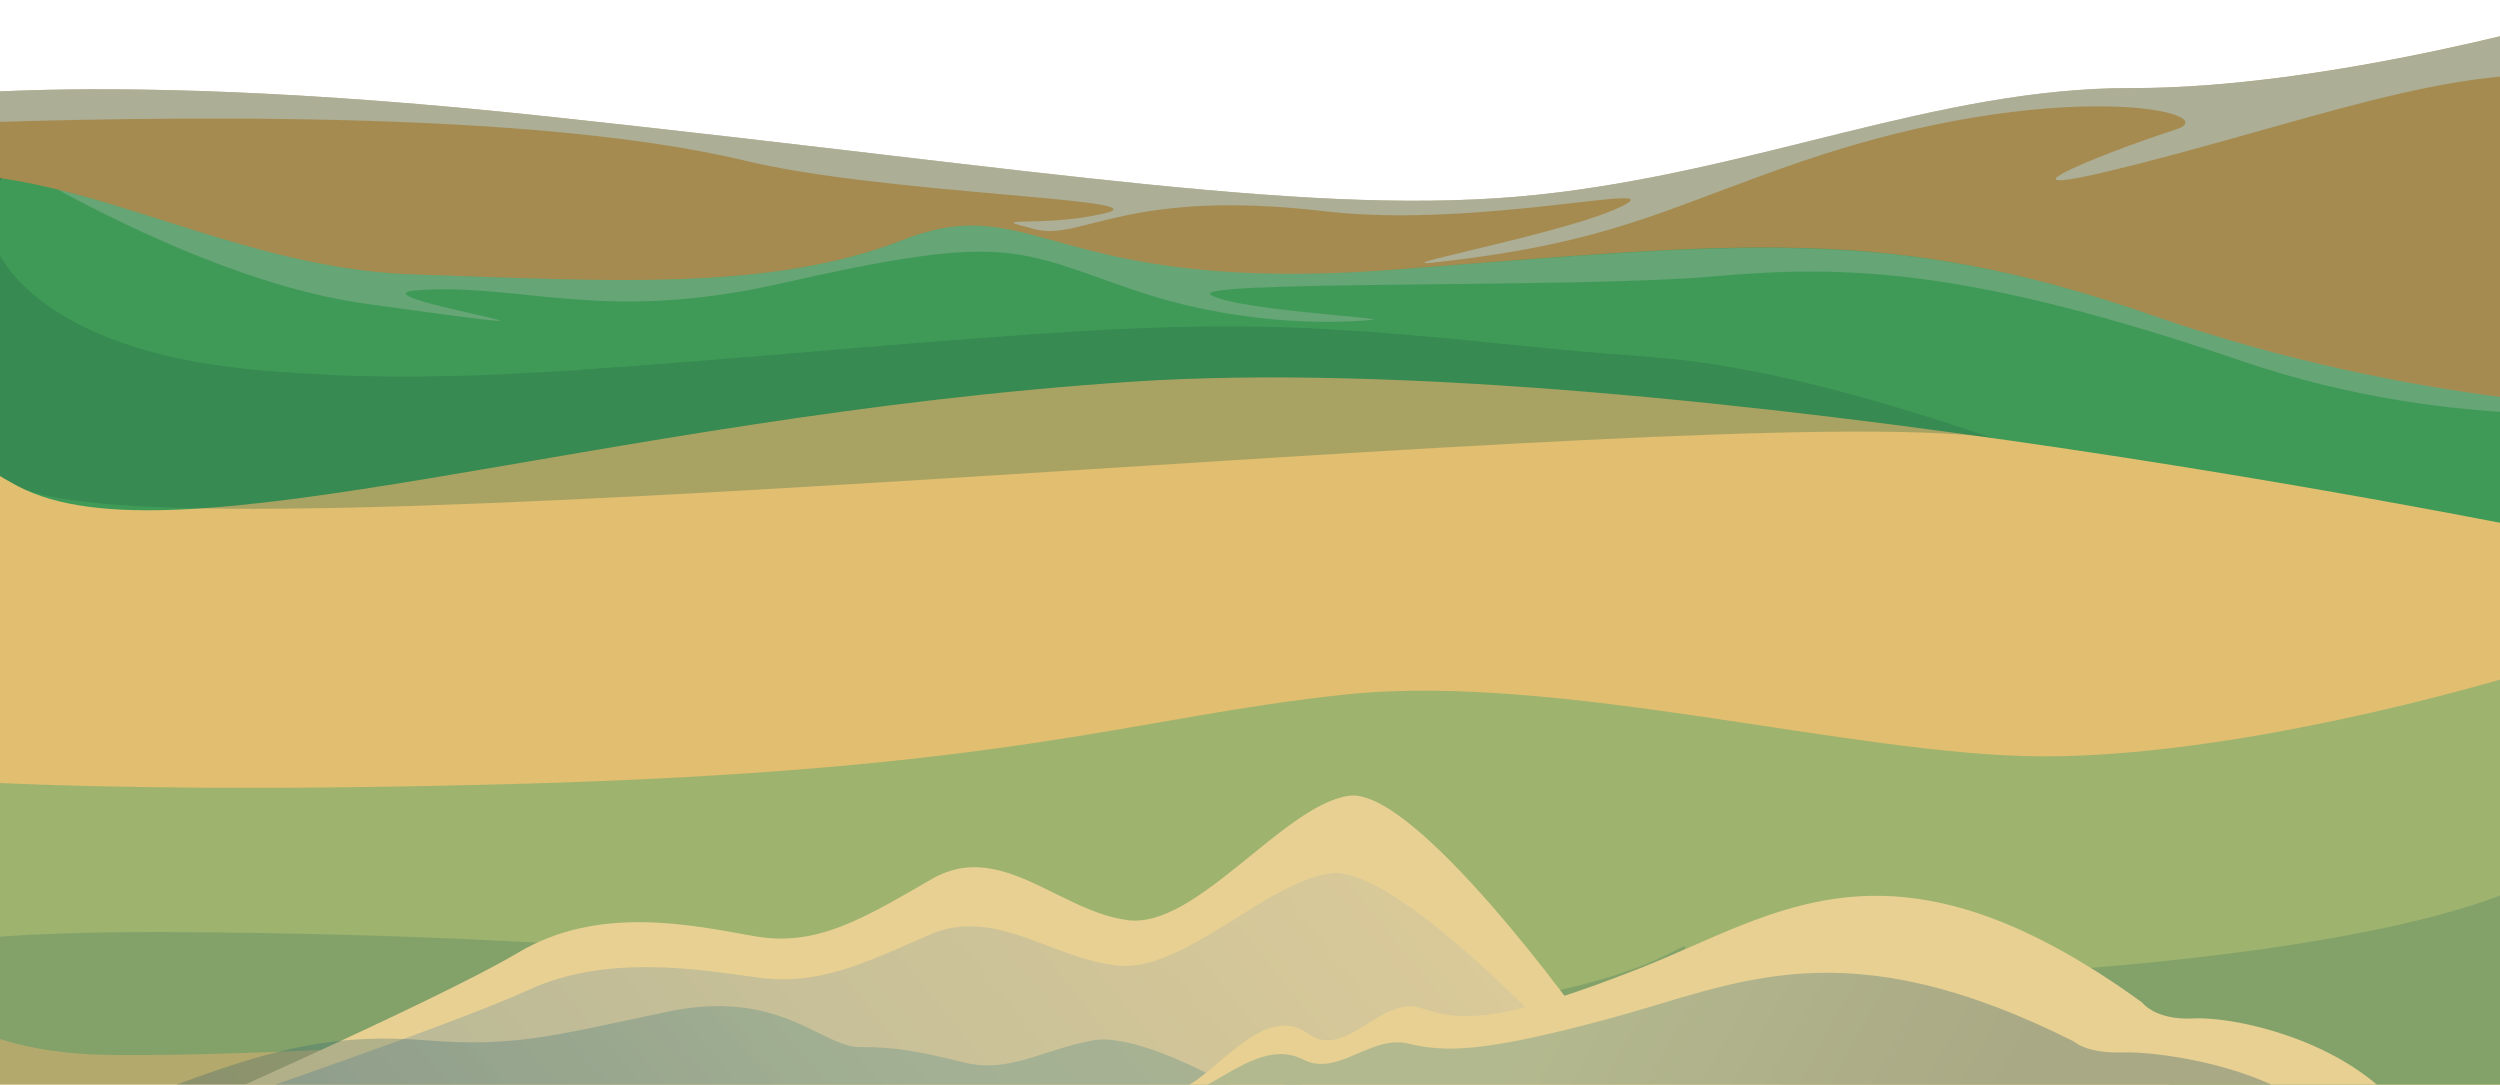 <?xml version="1.0" encoding="utf-8"?>
<!-- Generator: Adobe Illustrator 25.2.1, SVG Export Plug-In . SVG Version: 6.00 Build 0)  -->
<svg version="1.1" id="レイヤー_1" xmlns="http://www.w3.org/2000/svg" xmlns:xlink="http://www.w3.org/1999/xlink" x="0px"
	 y="0px" viewBox="0 0 1155.2 501.2" style="enable-background:new 0 0 1155.2 501.2;" xml:space="preserve" preserveAspectRatio="none">
<style type="text/css">
	.st0{opacity:0.4;}
	.st1{clip-path:url(#SVGID_2_);}
	.st2{clip-path:url(#SVGID_4_);}
	.st3{fill:url(#SVGID_5_);}
	.st4{fill:#3F9A57;}
	.st5{opacity:0.3;}
	.st6{fill:#256342;}
	.st7{fill:#EACEAC;}
	.st8{fill:#E1BE70;}
	.st9{fill:#A68B50;}
	.st10{opacity:0.6;}
	.st11{fill:#B0C5C5;}
	.st12{fill:#BEBFBE;}
	.st13{fill:#9DB36E;}
	.st14{fill:#467A60;}
	.st15{fill:#E7D092;}
	.st16{opacity:0.3;fill:url(#SVGID_6_);enable-background:new    ;}
	.st17{opacity:0.29;fill:url(#SVGID_7_);enable-background:new    ;}
	.st18{opacity:0.32;fill:url(#SVGID_8_);enable-background:new    ;}
</style>
<g>
	<g id="レイヤー_2_1_">
		<g id="レイヤー_1-2">
			<g>
				<g class="st0">
					<g>
						<g>
							<defs>
								<rect id="SVGID_1_" x="-24.7" y="80.3" width="1258.7" height="253.1"/>
							</defs>
							<clipPath id="SVGID_2_">
								<use xlink:href="#SVGID_1_"  style="overflow:visible;"/>
							</clipPath>
							<g class="st1">
								<g>
									<g>
										<defs>
											<path id="SVGID_3_" d="M1234,333.4v-91c-29.1-7.5-57.5-19.8-84.3-32.5c-33.9-16-67.1-34-101.9-48
												c-14.3-5.7-31.3-13.1-46.9-10.2c-10,1.8-19,7.1-29.1,8.6c-15.7,2.5-31.7-0.4-45.5-8.2c-16.4-8.9-31.3-20.7-46.2-31.8
												c-15.9-11.9-31.6-24.5-47.9-36c3.2,3,6.2,6.2,9.1,9.6c5.6,6.6,11.5,14.7,13.1,23.5c0.7,4,0.5,8.5,1.8,12.4
												c1.6,4.6,8.4,6.5,12.4,7.6c10.6,2.9,21,6.6,31.1,11.2c10.7,5,21.4,10.6,32.5,14.4c12,4.1,24.9,6.5,37.4,4.2
												c11.2-2.1,22.3-6.4,33.8-6.3c10.5,0.1,18,4.8,25.3,12.4c4.2,4.4,8.1,9.2,12.9,12.8c5.1,3.9,11.3,5.9,17.2,8
												c6,2.2,12.2,4.5,17.8,7.9c5.6,3.4,10.6,7.4,16,11.1c11.2,7.6,22.9,14.9,36,18.1c0.8,0.2,0.8,1.8-0.1,1.8
												c-29.5-1-59.2-4.3-88.8-1.6c-7,0.6-13.5,1.5-20,4.3c-4.9,2.2-9.8,4.9-15,6.3c-10.4,2.9-21.6,2.9-32.2,1.6
												c-11.5-1.4-22.9-4.2-33.8-8.2c-10-3.7-20.8-8-29.5-14.6c-4.5-3.6-8.6-7.6-12.5-11.9c-4-4.2-8.4-9.4-13.7-11.7
												c-12.9-5.7-25.8-1.2-39,0.4c-10.7,1.3-20.1-1.8-29.4-7.2c-8.6-4.9-17.6-11-27.7-10.6c7.4,2.9,13.9,6.4,18.8,13.4
												c6.8,9.8,12.7,18.5,22.8,24.8c0.5,0.4,0.5,1.1,0.2,1.5c0,0,0,0.1-0.1,0.1c-11.4,10.1-25.8,2-38.6,0.3
												c-14.8-2-31.1-1.2-44.9-7.8c-12.7-6.1-21.7-18.5-34.8-23.8c-13.5-5.4-28.1-3.3-42.3-2.7c11.6,3.2,25,1,35.4,7.6
												c10.7,6.8,17.1,18,25.8,27.1c11.1,11.7,26.7,16.8,40.3,24.6c12.9,7.4,23.7,17.8,34.7,27.9c0.1,0.1,0.2,0.1,0.2,0.2
												c0.2,0.2,0.4,0.4,0.6,0.6c0.7,0.6,0.2,2.4-0.6,1.6l-1.2-1.1c-32-6.8-61.7-23.9-94.3-27.9c-12.7-1.6-24.8-0.5-37.2-4.4
												c-10.7-3.2-20.7-8.2-29.9-14.6c-9.2-6.5-17.4-14.4-24.4-23.2c-7.5-9.5-13.3-20.6-21.6-29.4
												c-9.8-10.4-22.5-15.1-35.2-20.5c-11.2-4.7-21.2-10.3-30.5-18.4c-18.4-16.1-33-36.2-48.6-55.2
												c6.7,40.3,44.8,65.1,76.5,83.5c15.4,8.9,30.9,17.4,43.4,30.6c11.7,12.3,21.3,28.6,15.8,46.3c-0.2,0.7-1.1,0.4-1.5,0.1
												c-17.4-16.4-34.9-32.7-56.2-43.5c-10.6-5.3-22.2-9.4-31.8-16.5c-8.2-6-12.4-16.4-21.5-21.1c-1.1,18.1,9.1,35.6,5.4,53.7
												c-0.1,0.6-1,0.5-1.3,0.2c-5.2-3.3-11.3-3.1-16.7-5.6c-6.5-3-12.6-6.8-18.1-11.3c-11.3-9.5-20.3-21.3-30-32.5
												c-1,8.6,1.6,17.4-1.6,25.7c-0.3,0.7-1.1,0.4-1.5,0.1c-7.5-6.7-14.9-13.4-22-20.5c-6.3-6.3-13.8-13-18.5-20.8
												c-6.7-11.3-2.8-24.5-2.8-37c-9.1,21-20.2,45.4-41.2,55.1c-12.9,6-28.4,4-40.9,10.9c-11.6,6.3-16.6,21-27.4,28.6
												c-0.5,0.4-1.8-0.2-1.4-1c6.9-15.8,14.2-30.9,25.7-43.7c6.7-7.5,13.3-14.7,19-23.1c5.7-8.4,10.6-16.8,15.5-25.5
												c-23.5,7.7-42.2,25.8-62.4,39.7c-0.5,0.3-1.1,0.1-1.4-0.4c-0.1-0.1-0.1-0.2-0.1-0.3c-0.4-9.9,7.7-14.3,11.8-22
												c-17.3,5.3-34.2,12.9-49.1,23.6c-7.4,5.3-14,11.6-21.2,17.2c-7.2,5.6-14.5,10.8-22,15.9c-14.2,9.6-28.5,18.3-45.6,20.7
												c-15.7,2.3-31.4,0.2-47-1.8c-0.5,0-0.8-0.5-0.8-0.9c0-0.1,0-0.2,0.1-0.3c1.5-2.7,2.5-5.4,4.1-7.8
												c-28.5,12.1-53.1,38.6-85,40.2c-12.2,0.6-24.5,0.1-36.6-1.3c-5.1-0.5-10.1-1.4-15.1-2.8c-0.9-0.3-1.8-0.6-2.8-0.9v102
												L1234,333.4z"/>
										</defs>
										<clipPath id="SVGID_4_">
											<use xlink:href="#SVGID_3_"  style="overflow:visible;"/>
										</clipPath>
										<g class="st2">

												<linearGradient id="SVGID_5_" gradientUnits="userSpaceOnUse" x1="3315.688" y1="178.373" x2="3316.71" y2="178.373" gradientTransform="matrix(1230.67 0 0 -1230.67 -4080539.75 219725.031)">
												<stop  offset="0" style="stop-color:#866341"/>
												<stop  offset="2.000000e-02" style="stop-color:#866341"/>
												<stop  offset="0.23" style="stop-color:#9E7446"/>
												<stop  offset="0.48" style="stop-color:#C18D4E"/>
												<stop  offset="0.75" style="stop-color:#A97C4A"/>
												<stop  offset="0.97" style="stop-color:#916B45"/>
												<stop  offset="0.98" style="stop-color:#916B45"/>
												<stop  offset="1" style="stop-color:#916B45"/>
											</linearGradient>
											<rect x="-24.7" y="80.3" class="st3" width="1258.7" height="253.1"/>
										</g>
									</g>
								</g>
							</g>
						</g>
					</g>
				</g>
				<path class="st4" d="M328.1,333.4c0.1-1.1,0.3-2.1,0.4-3.2c1-12.5,3.7-24.7,7-36.7c3.6-13.3,8.9-26.9,10.3-40.7
					c1.4-13.2,1.1-26.5,2.6-39.7c0.6-5.8,1.4-11.7,3.5-17c1.7-4.5,4.3-8.6,6.3-13c-24.2,24-35.7,57.6-55.9,84.9
					c-0.1,0.2-0.4,0.4-0.7,0.3c-14.3-5.4-26.4-22.5-29.1-37.9c-3.4-19.4,9.6-35.9,15.5-53.3c-18.3,15.2-31.5,35.2-36.1,59.3
					c-0.1,0.3-0.4,0.6-0.7,0.5l0,0c-5.6-1.3-11.2-1.9-16.9-1.8c-22.1,0.6-42.1,11.4-63.9,14.2c-11.6,1.7-23.5,0.5-34.5-3.3
					c-9.6-3.4-18.4-8.5-27.8-12.4c-3.9-1.6-8.7-5.7-13.1-4.9c-4.7,0.9-8.9,4.3-13.1,6.5c-11.4,6.1-23.7,10.3-36.4,12.7
					c-23.2,4.3-46.7,3.1-70,1v84.6L328.1,333.4z"/>
				<path class="st4" d="M1044.4,160.5c0.1,3.8,3.5,7.3,6.4,9.8c10.1,8.7,22.5,14.6,34.3,20.3c14.2,6.9,28.4,13.4,42.9,19.4
					c29,12,58.2,23.4,87.7,33.9c6.1,2.2,12.3,4.3,18.4,6.4v-8c-29.1-7.5-57.5-19.8-84.3-32.5c-33.9-16-67.1-34-101.9-48
					L1044.4,160.5"/>
				<path class="st4" d="M979.7,191.2c-8,3.2-16,3.5-24.5,3.3c-18.4-0.5-39.6-1.8-56.3-11.1c-8.9-4.9-16.4-11.7-23.7-18.8
					c-7.9-7.7-15.9-16.2-25.8-21.1c-13.5-6.7-28.5-6.9-43.1-9c6.1,2.2,12.3,4.5,18.4,6.5c7.5,2.5,14.9,5.2,21.7,9.6
					c7.6,5,14.5,11.1,20.5,18.1c0.5,0.6,0.4,2-0.6,1.6c-2.7-1-6-0.3-8.9,0c4.9,6,9.6,12.2,14.8,17.9c4.9,5.5,10.4,11.4,17.2,14.3
					c12.8,5.6,26.9-0.2,40.1-0.3c15.2-0.2,31.1,3.8,46.2,0.5c12.6-2.8,22-12.6,33.9-17.1C999.1,181.6,989.7,187.2,979.7,191.2"/>
				<path class="st4" d="M273.5,94.6c-8.6,1.7-17.9,7.7-23.9,14.2c-1.2,1.3-0.1,3.3,1.5,2.2c7.2-4.9,14.3-10.8,22.5-13.8
					C274.7,96.8,275.2,94.3,273.5,94.6"/>
				<path class="st4" d="M238.4,62.8c-3.6-5.9-10.1,9.1-11,11.1c-1.4,3.1-1.3,4.3-4.2,5.2c-2,0.7-4.3,1.1-6.3,2
					c0.2-0.4,0.4-0.7,0.5-1.1c0.9-2-1-3.4-2.7-2.9c-3.9,1.2-7.7,2.9-11.3,5.1c-3.9,2.2-8.3,2.4-11.1,6.4c-3.3,4.6-2.2,9.3-4.7,14.1
					c-2.1,4.1-5.2,7.1-6.2,11.7c-0.7,2.9,3.1,2.2,4.1,0.7c2.2-3.4,4.5-6.7,6.9-10c2.2-3,4.3-7.7,7.6-9.7c-1.8,1.7-3.4,3.6-4.6,5.7
					c-0.9,1.6,0.6,3.7,2.2,2.4c5.4-4.4,11.3-7.6,16.7-11.7c2.2-1.7,6.2-1.3,8.8-1.7c3.3-0.6,6.2-2.1,8.6-4.5c1.8-2,7.3-21,5.4-21.4
					C237.8,64.5,238.8,63.5,238.4,62.8"/>
				<path class="st4" d="M176.8,128.8c-2.4,3.1-6,4-9.4,5.6c-3.8,1.8-8.2,6.1-5.1,10.5c1.4,2,4.8,0.7,6.1-0.7c0.5-0.5,1-1.1,1.3-1.8
					c0,0,1-1.2,0.5-0.7c1-1,1.9-2.1,2.8-3.3c1.9-2.8,2.7-6.1,4.8-8.9c0.2-0.3,0.1-0.6-0.1-0.8C177.4,128.5,177,128.6,176.8,128.8
					L176.8,128.8"/>
				<path class="st4" d="M129.8,204.1c8.4-1.5,17.1,0.2,24.1-5.9c4.8-4.2,8.7-9.1,14.1-12.5c2.6-1.5,5.1-3.2,7.5-5
					c3.1-2.7,4.4-5.6,5.8-9.5c1-3,3.1-7.9,6.2-9.1c1.5-0.5,3-0.8,4.6-1c4.1-0.9,7.7-3.3,10.2-6.6c4.6-6,6.4-13.3,10.4-19.6
					c2.4-3.8,5.7-6.9,9-9.9c-4.8,2.8-10.5,5.3-13.5,10.3c-2.2,3.7-9.3,17-12.5,16.6c-4.8-0.7-11.2-0.6-15.5,2.3
					c-4.5,3.1-5.7,7.6-7.7,12.3c-1.4,0.6-2.8,1.4-3.9,2.4c-3.1,2.9-3.9,6.6-6,10.2c-0.7,1.2-1.2,2.5-1.6,3.9
					c-0.3,0.4-0.5,0.8-0.7,1.1c-0.7,1.3-1.1,2.7-1.2,4.2c-1.9,4.4-5.5,7.8-9.9,9.7c-4.5,2.1-11,2.4-15.9,3.7c-2.9,0.8-5.7,2-8.2,3.7
					C126.7,204.8,128.2,204.3,129.8,204.1"/>
				<path class="st4" d="M607.9,162.5c-4.2-6.3-7.4-10.1-8.9-17.8c-1.2-6.4-2.8-11.8-9-14.3c-2.6-1-5.7-0.8-8.4-1
					c-3.8-0.3-6.9-2.8-10.6-3.6c-2.6-0.6-5.8,0.2-8.3,0.5c-5.9,0.6-11.7-1.1-16.4-4.8c-3.9-3.1-9.6,3.7-5.4,6.8
					c5.5,4,12.3,8.3,19,8.9c3.6,0.3,6.4-0.9,9.7,1.2c2.9,1.7,6.2,2.6,9.6,2.9c5.7,0.6,7.2,1.7,8.3,7.8c0.6,3.5,1.5,7,2.7,10.4
					c2,6,6.7,10.2,12.7,10.9C606.8,170.8,610.2,166.1,607.9,162.5"/>
				<path class="st4" d="M771.3,218.2c-2.3-1.1-4.8-1.8-7.4-1.8c-3.6-0.3-10-6.8-13.5-8.9c-2.3-1.3-3.9-3.3-6.1-4.7
					c-2.9-1.8-3.6-5.2-6.2-7.1c-2.3-1.6-8.1-1.2-9.4-2.3c-3.2-2.6-6.6-5.1-10.1-7.3c-2.6-1.8-5.5-3.1-8.7-3.7
					c-4.7-0.8-9.1,2.3-14.1,1.4c-0.7-0.1-1.7,1.2-0.8,1.6c2.5,1,5.2,1.6,7.9,1.7c7.4,0.3,10.3,4.3,14.8,9.3c2.2,2.4,4.6,5.2,7.5,6.7
					c3.5,1.8,6.3,0.5,9.4,3.7c1.3,1.3,2.9,2.2,4.7,2.5c3.4,0.8,6.6,2.4,9.1,4.8c6.1,5.3,13.9,5.1,21.3,6.9
					C771.2,221.5,772.8,218.9,771.3,218.2"/>
				<path class="st4" d="M849,196.8c-17.1,3.3-33.8-12.2-48.9-18c-1.2-0.4-2.9,1.2-1.9,2.4c3.2,3.4,7.2,5.6,10.2,9
					c3,3.3,6.9,5.6,11.3,6.4c4.7,1.1,9.3,2.8,13.9,4c4.5,1.1,10.7-0.5,15.1-1.5C849.9,198.8,850.5,196.5,849,196.8"/>
				<g class="st5">
					<path class="st6" d="M100,78.2c-1,2.1-7.7,2.9-9.6,3.5C87.5,82.6,83.8,86,83,89c-1.4,5.1-3.8,4.6-7.7,7.4
						c-2.9,2-5.1,3.3-8.3,3.2c-1.2-0.1-2.3,0.2-3.4,0.7c-2.5,1.4-4.4,3.6-5.4,6.3c-2.6,6.1-7,3.4-10.9,7.5
						c-3.2,3.4-4.1,7.1-4.8,11.7c-0.6,4-10.9,8.4-13.6,10.1c-0.7,0.5-1,2.1,0.3,1.9c3.8-0.6,6.5-2.7,9.7-5.1
						c5.1-3.7,6.5-2.7,10.4-8.6c2.7-4.1,6.9-6.6,9.9-10.5c1-1.3,1.8-2.8,2.3-4.4c1.8-4.4,5.4-5.9,9.4-7.3c8.6-3,18.7,2.3,20.1-10.6
						c0.7-6.4,11.4-5.5,12-13.1C103.2,76,100.6,76.8,100,78.2"/>
				</g>
				<path class="st4" d="M771.2,159.5c-2.5-3.5-7.7-4-11.1-6.4c-5-3.6-23.7-14.7-27.7-18.4c-2.5-2.4-4.5-3.2-5-7
					c-0.3-2.6-1.5-4-3.1-5.9c-4.7-5.6-17.4-1.8-23-0.6c-0.9,0.2-1.8,0.3-2.6,0.2c-0.6-0.5-1.2-1-1.9-1.4c-1.1-0.5-2.3-0.4-3.3,0.3
					c-4.5-1.5-9.1-4.2-13.5-5c-6.4-1.2-15-3.1-18-9.9c-0.9-2-4,0.3-3.3,2.2c3.3,9.4,14,14.9,22.4,18.4c3.8,1.5,7.9,2.2,12,1.9
					c1.5,1.9,2.6,4.3,4.6,5.4c3.5,2,6.9,1.5,10.6,0.7c4.5-1,4.9,3.1,8.2,5.5c2,1.4,4.1,2.7,6.3,3.9c2.4,3.2,5.5,6.4,8.9,7.8
					c5.5,2.3,11.4,2.7,16.9,5.5c3.1,1.5,6,3.1,8.9,4.8c2,1.2,6.9,1.3,8.4,3.2C768.4,167.9,773.4,162.7,771.2,159.5"/>
				<g class="st5">
					<path class="st6" d="M1018.3,119.5c-3.3-2.5-7-4.5-10.9-5.8c-1.9-0.6-12.8-1.9-13.7-3.2c-2.8-4.8-7.5-4.9-12-5.7
						c-0.3-1.4-1.5-2.4-2.9-2.3c-7.5-0.4-15.4-5.1-21.7,0.1c-0.9-0.3-1.8-0.7-2.7-1.2c-5.4-3.1-7.7-10.2-13.4-12.8
						c-0.2-0.1-0.4-0.2-0.7-0.2c-1.4-4.3-3.1-8.5-4.5-12.6c-0.5-1.6-2.9,0-2.6,1.3c0.7,4.3,4.4,16.4,1.1,19.9
						c-2,2.1-3.3,4.8-3.8,7.7c-1.6,7.8,7.6,7.4,10.5,10.9c2,2.4,5,3.5,7.9,4.2c4.7,1.1,7,4.2,10.7,6.7c7.4,4.9,16,9.8,25,9.6
						c2.7-0.1,4.4-4,2.1-5.8c-7-5.2-16.4-7-22.7-13.1c-2.5-2.4-6.2-4.7-8.9-7.4c2.7,0.3,5.5,0.4,8.2,0.3c3.3,1.1,6.7,1.9,10.1,2.6
						c2.2,1.6,5.1,1.5,7.8,2c1.7,0.3,3.4,0.6,5.2,0.8c0.8,0.9,1.7,1.6,2.8,2.2c3.3,1.7,9.1,0.8,12.9,1.7c5,1.1,9.7,2.5,14.9,2.9
						C1018.2,122.3,1019.6,120.4,1018.3,119.5"/>
				</g>
				<path class="st7" d="M1023.8,121.6c-0.1,0-0.2,0.2,0,0.2C1023.9,121.8,1023.9,121.6,1023.8,121.6"/>
				<path class="st8" d="M-23.5,167.3v341.9h1237.4V212.7C1213.8,212.7,244.2,119.1-23.5,167.3"/>
				<path class="st9" d="M1218.6,239.7c0,0-201.1-52.9-343.7-77.2S306,140.2,160.3,137.1C14.5,133.9-61,48.3-61,48.3
					s84.5-19.1,314.8,5.6S609.1,100.7,710.4,90S895.3,40.5,985,40.7s206.4-32.1,239.5-43L1218.6,239.7z"/>
				<g class="st10">
					<path class="st11" d="M253.8,53.9C484.1,78.5,609.1,100.7,710.4,90S895.3,40.4,985,40.7s206.4-32.1,239.5-43l-4.1,41.6
						c-64.1-15.5-125.3,7.7-214.7,31.8c-106.5,28.6-33.8-0.6-0.4-11.2c24.8-7.9-54.9-25.6-172.5,14.6
						C773.5,94.8,748.6,110,679,119.3c-65.1,8.7,40.4-9.8,69.2-23.4c28.9-13.6-64.8,10.2-136.2,1.7c-91.1-10.7-112.1,13.7-133.5,8.4
						c-26-6.6,3-0.6,31.9-7.4s-102-8.8-166.3-24.4C236.9,48.6,44,54.4-51.1,58c-6.5-5.9-9.9-9.7-9.9-9.7S23.5,29.2,253.8,53.9"/>
				</g>
				<path class="st4" d="M-47.5,82c74.6-11.6,148.7,41.8,238,44.8c89.3,2.9,165,8.2,226.7-15.9s68.2,25.9,227.3,13.7
					s227.9-21.5,350.5,21.3s230.7,43.3,230.7,43.3l-23,61.8c0,0-431.7-91.1-680-74.6s-443,86.1-514.3,48.3S-122.2,93.7-47.5,82"/>
				<g class="st5">
					<path class="st6" d="M839,178c-18.1-4.6-36.5-8.2-55-10.8c-18.4-2.4-37-3.3-55.5-5c-32.5-2.9-70.4-7.6-115.1-10.1
						c-39.4-2.3-78.8-1.3-118.3,1.2c-76.9,4.8-153.4,12.7-230.3,17.8c-37.6,2.5-75.4,3.9-113,2.1c-31.7-1.5-65.2-4.2-94.5-14.5
						c-24.6-8.4-48-22.7-58.4-42.5c-6-11.6-5.7-24,2.1-33.8c-16.3-2.4-32.4-2.9-48.5-0.5c-74.7,11.8-15.5,105,55.9,142.8
						s780.5-40.9,912.2-22.4C893.8,193.4,866.8,184.8,839,178"/>
				</g>
				<g class="st5">
					<path class="st12" d="M193.2,134.1c48.6-3.3,85.8,15.4,167.5-3.1c103.6-23.4,107.8-16.1,162.3,2.7s102.4,15,110.9,14.1
						s-61.9-4.4-74.2-11.4s170.2-3.1,232.3-8.7c62-5.5,118.9-3.5,244.1,39.2c101.1,34.5,189.7,22.3,189.7,22.3
						s-108.1-0.6-230.7-43.3s-191.3-33.3-350.5-21.3c-159.3,12.1-165.7-37.8-227.3-13.7s-137.4,18.8-226.7,15.9
						c-59.9-2-113-26.7-164-39.2c37.6,20.3,92.6,45.9,142.7,52.8C312.8,160.3,156.7,136.6,193.2,134.1"/>
				</g>
			</g>
			<path class="st13" d="M1169.2,541.9c0,0-194.5-51.1-332.3-74.7S189,490.4,48.1,487.4S-68.1,356.9-68.1,356.9s80.5,11.4,304.4,5.4
				c231.5-6.2,287.6-31.1,385.6-41.4s234.7,28.3,321.5,28.6s199.6-31,231.6-41.5L1169.2,541.9z"/>
			<g class="st5">
				<path class="st14" d="M839,503c-138.2-21.4-637,23.3-778.2,25.3c-80,1.1-65.5-66.8-101-91.8c29.7-3.7,68.2-6.1,118.2-5.8
					c194.1,1,332.2,15.9,298.1,26.2c-34.1,10.3,37.2-1.6,117.1-9.7c79.8-8,125.8,6.5,93.6,12.8c-32.1,6.3,36.5,14.5,114.2,1.3
					s82.5-34.9,75.4-17.6c-7,17.1,289.1,10.2,387.6-33.5l-2.8,90.6C1161.3,500.7,977.2,524.4,839,503z"/>
			</g>
			<path class="st15" d="M794.6,517.9c0,0-47.5-23.1-56.1-36.2s-84.9-118.1-115.1-114c-30.2,4.1-70.5,61.4-102.1,57.5
				s-59-37.3-90.6-19.1s-53.2,31.6-82,26.5s-71.9-14.7-109.3,7.6C202,462.5,75.4,518,75.4,518H781"/>

				<linearGradient id="SVGID_6_" gradientUnits="userSpaceOnUse" x1="223.899" y1="251.249" x2="643.101" y2="-88.649" gradientTransform="matrix(1 0 0 1 0 434)">
				<stop  offset="0" style="stop-color:#407BA1"/>
				<stop  offset="1" style="stop-color:#C5C0AA"/>
			</linearGradient>
			<path class="st16" d="M780.9,515.3c0,0-45.9-17.2-54.2-27s-82-87.8-111.2-84.8s-68.1,45.6-98.7,42.7s-56.9-27.7-87.5-14.2
				s-51.4,23.5-79.2,19.7c-27.8-3.8-69.5-10.9-105.6,5.6c-36.2,16.7-158.4,58-158.4,58h681.7"/>

				<linearGradient id="SVGID_7_" gradientUnits="userSpaceOnUse" x1="184.55" y1="188.913" x2="421.295" y2="-20.687" gradientTransform="matrix(1 0 0 1 0 434)">
				<stop  offset="0" style="stop-color:#28576B"/>
				<stop  offset="0.84" style="stop-color:#468886"/>
			</linearGradient>
			<path class="st17" d="M616.5,515.3c0,0-14.1-18.5-21.5-15c-1.3,0.7-2.7,1.3-4.1,1.9c-7.2,3.2-15.5,2.9-22.5-0.7
				c-16.1-8.8-46.9-24-63.8-20.7c-23.5,4.5-38.3,15.2-58.9,10.2s-30.9-7.2-48.5-7.2s-36.8-27.1-88.3-16.4s-70.6,16.7-111.8,13.3
				c-41.1-3.2-69,3.3-113.1,19.6s-88.3,15-88.3,15H616.5z"/>
			<path class="st15" d="M501.2,509.3c6.6-5.9,16.6-8.2,26.1-6.1c7.9,1.6,17.8,1.7,26-4.4c16.4-12.2,34-33.6,51.3-21.1
				c17.2,12.5,33.8-18.2,52.3-11.8s37.2,6.6,100.9-18.5s116.5-67.8,232,15.8c0,0,6.1,8.3,23.5,7.4c17.4-0.9,59.3,7.8,86.4,31.8
				l13.6,7.7L501,509.5L501.2,509.3z"/>

				<linearGradient id="SVGID_8_" gradientUnits="userSpaceOnUse" x1="898.225" y1="140.361" x2="682.827" y2="23.538" gradientTransform="matrix(1 1.000000e-02 -1.000000e-02 1 -3.23 418.46)">
				<stop  offset="0" style="stop-color:#28576B"/>
				<stop  offset="0.84" style="stop-color:#468886"/>
			</linearGradient>
			<path class="st18" d="M517.1,503.1c0.6-0.4,1.4-0.5,2.1-0.2c4.6,1.5,22.6,6.7,35.7,0c15.1-7.8,31.4-21.5,47.3-13.3
				s31.2-11.5,48.4-7.4s34.4,4.3,93.3-11.6c58.9-15.9,107.5-43,214.5,10.7c0.1,0.1,0.3,0.2,0.4,0.3c1,0.9,7.1,5.1,21.6,4.7
				c16-0.5,54.7,5.1,79.8,20.5c0.2,0.1,0.4,0.2,0.5,0.2l0,0c2.4,0.7,1.8,3.6-0.7,3.6l-546.9-0.8c-2.1,0-3-2.2-1.3-3.3L517.1,503.1z"
				/>
		</g>
	</g>
</g>
</svg>
